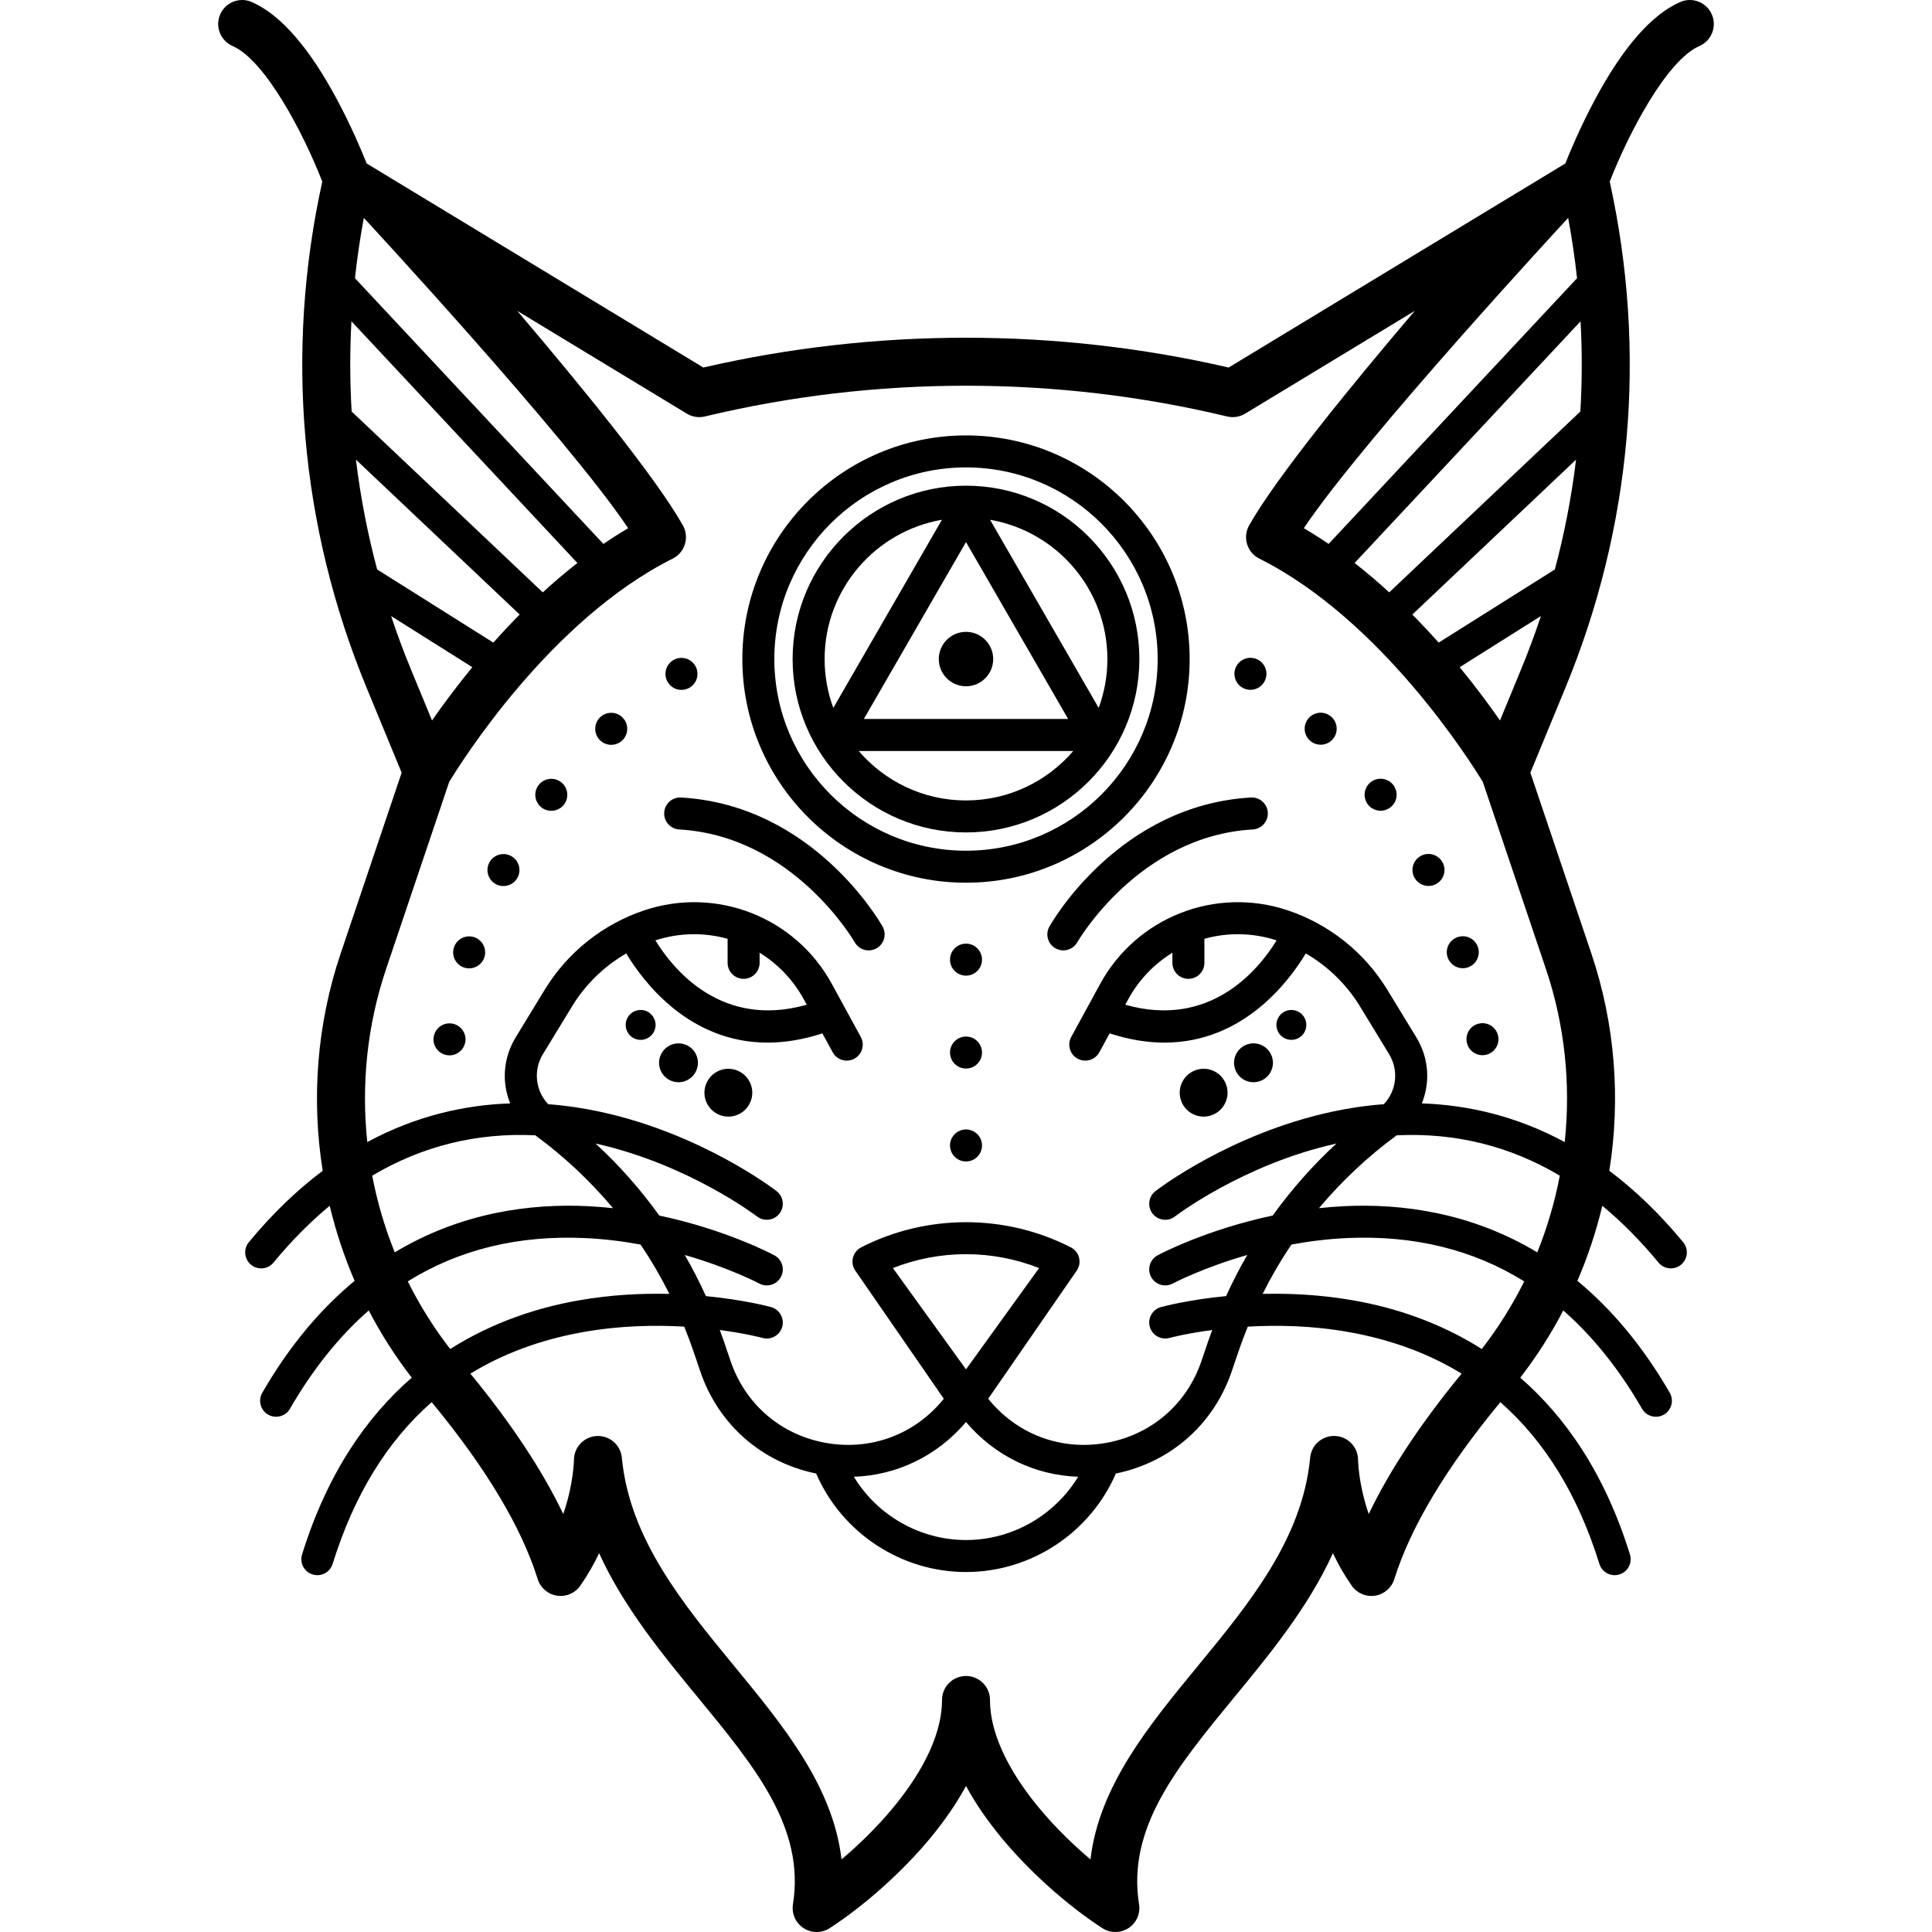 <?xml version='1.0' encoding='iso-8859-1'?>
<!DOCTYPE svg PUBLIC '-//W3C//DTD SVG 1.1//EN' 'http://www.w3.org/Graphics/SVG/1.1/DTD/svg11.dtd'>
<!-- Uploaded to: SVG Repo, www.svgrepo.com, Generator: SVG Repo Mixer Tools -->
<svg fill="#000000" height="800px" width="800px" version="1.1" xmlns="http://www.w3.org/2000/svg" viewBox="0 0 483.055 483.055" xmlns:xlink="http://www.w3.org/1999/xlink" enable-background="new 0 0 483.055 483.055">
  <g>
    <path d="m428,3.597c-1.329-3.036-4.863-4.421-7.902-3.092-7.164,3.134-14.35,11.369-21.356,24.474-3.561,6.661-6.151,12.839-7.366,15.896l-84.177,51.016c-43.018-9.931-88.324-9.931-131.342,0l-84.178-51.016c-1.216-3.057-3.805-9.235-7.366-15.896-7.006-13.105-14.192-21.34-21.356-24.474-3.035-1.327-6.574,0.056-7.902,3.092-1.328,3.036 0.057,6.574 3.092,7.902 8.252,3.61 17.822,22.044 22.431,33.909-9.366,42.532-5.551,86.25 11.082,126.552l8.764,21.235-15.247,45.194c-5.965,17.684-7.354,36.366-4.497,54.338-6.256,4.706-12.454,10.57-18.466,17.86-1.405,1.705-1.163,4.226 0.541,5.631 0.745,0.615 1.646,0.914 2.543,0.914 1.153,0 2.297-0.496 3.088-1.455 4.474-5.426 9.161-10.151 14.047-14.197 1.536,6.411 3.61,12.695 6.232,18.765-8.251,6.823-16.123,15.919-23.092,27.983-1.104,1.913-0.45,4.359 1.463,5.465 0.631,0.364 1.318,0.537 1.997,0.537 1.382,0 2.727-0.717 3.468-2 5.725-9.911 12.301-18.104 19.694-24.584 3.06,5.877 6.65,11.505 10.75,16.811-11.173,9.715-21.095,23.805-27.419,44.199-0.654,2.11 0.525,4.351 2.636,5.005 0.395,0.123 0.793,0.181 1.186,0.181 1.707,0 3.287-1.101 3.819-2.816 5.318-17.15 13.605-30.654 24.763-40.45 13.526,16.365 22.448,31.244 26.512,44.247 0.682,2.184 2.546,3.789 4.807,4.14 2.258,0.352 4.523-0.614 5.835-2.488 1.892-2.702 3.44-5.45 4.707-8.139 6.171,13.544 15.758,25.197 24.57,35.909 14.46,17.575 26.948,32.753 23.899,51.865-0.374,2.342 0.667,4.684 2.655,5.976 1.988,1.293 4.552,1.292 6.54,0 8.84-5.747 18.253-14.182 25.178-22.562 3.621-4.382 6.588-8.716 8.895-12.986 2.307,4.27 5.273,8.604 8.895,12.986 6.925,8.38 16.338,16.814 25.178,22.562 0.994,0.646 2.133,0.97 3.271,0.97s2.275-0.323 3.27-0.969c1.988-1.292 3.029-3.634 2.655-5.976-3.049-19.111 9.439-34.29 23.899-51.865 8.813-10.711 18.399-22.364 24.569-35.908 1.268,2.688 2.815,5.436 4.707,8.137 1.312,1.875 3.576,2.837 5.835,2.489 2.261-0.351 4.125-1.956 4.807-4.14 4.064-13.004 12.987-27.882 26.513-44.247 11.159,9.796 19.445,23.3 24.764,40.45 0.532,1.716 2.112,2.816 3.819,2.816 0.393,0 0.791-0.058 1.186-0.181 2.11-0.654 3.29-2.895 2.636-5.005-6.324-20.394-16.247-34.484-27.42-44.199 4.1-5.305 7.69-10.933 10.749-16.809 7.393,6.48 13.97,14.672 19.695,24.582 0.741,1.283 2.086,2 3.468,2 0.679,0 1.367-0.173 1.997-0.537 1.913-1.105 2.567-3.552 1.463-5.465-6.97-12.065-14.841-21.16-23.092-27.983 2.623-6.07 4.697-12.354 6.233-18.766 4.885,4.046 9.572,8.772 14.047,14.198 0.791,0.959 1.935,1.455 3.088,1.455 0.896,0 1.798-0.299 2.543-0.914 1.704-1.405 1.946-3.926 0.541-5.631-6.012-7.291-12.21-13.154-18.466-17.86 2.857-17.972 1.468-36.655-4.497-54.338l-15.247-45.194 8.764-21.235c16.633-40.302 20.448-84.019 11.081-126.553 4.61-11.865 14.18-30.298 22.432-33.908 3.032-1.33 4.417-4.867 3.089-7.903zm-39.243,138.784l-29.051,18.289c-2.069-2.321-4.266-4.674-6.585-7.016l40.937-38.73c-1.115,9.238-2.886,18.408-5.301,27.457zm5.549-72.819l-62.118,66.439c-2.017-1.374-4.081-2.691-6.192-3.931 14.941-22.382 66.09-77.594 66.09-77.594 0.934,5.017 1.67,10.049 2.22,15.086zm.88,10.772c0.411,7.531 0.391,15.059-0.052,22.559l-47.788,45.211c-2.751-2.521-5.64-4.985-8.658-7.342l56.498-60.428zm-271.837,80.335l-29.052-18.289c-2.415-9.049-4.186-18.219-5.301-27.458l40.938,38.73c-2.32,2.343-4.517,4.696-6.585,7.017zm12.36-12.565l-47.789-45.212c-0.444-7.5-0.464-15.028-0.053-22.559l56.499,60.429c-3.017,2.356-5.906,4.82-8.657,7.342zm15.158-12.104l-62.119-66.44c0.549-5.036 1.285-10.068 2.22-15.085 0,0 51.151,55.214 66.09,77.594-2.11,1.24-4.174,2.557-6.191,3.931zm-53.085,18.028l20.314,12.789c-4.064,4.95-7.454,9.543-10.081,13.319l-5.263-12.754c-1.82-4.41-3.475-8.864-4.97-13.354zm-4.72,139.923c12.47-7.409 26.092-10.789 40.776-10.096 7.254,5.329 13.755,11.45 19.436,18.221-2.086-0.225-4.216-0.4-6.392-0.504-14.112-0.678-31.491,1.505-48.187,11.55-2.497-6.197-4.386-12.621-5.633-19.171zm8.895,26.429c12.77-7.947 27.562-11.581 44.279-10.829 4.877,0.219 9.553,0.815 13.92,1.621 2.665,3.94 5.062,8.065 7.208,12.338-6.871-0.169-14.684,0.202-22.872,1.654-9.94,1.762-21.186,5.322-31.927,12.126-4.117-5.304-7.658-10.974-10.608-16.91zm240.265,58.166c-2.584-7.449-2.67-13.446-2.671-13.519 0-3.203-2.517-5.842-5.716-5.993-3.213-0.155-5.955,2.237-6.258,5.426-1.926,20.287-15.258,36.491-28.149,52.161-12.157,14.775-24.65,29.96-26.777,48.281-3.975-3.35-8.608-7.735-12.978-13.022-5.541-6.705-12.146-16.804-12.146-26.837 0-3.313-2.687-6-6-6s-6,2.687-6,6c0,10.034-6.604,20.132-12.146,26.837-4.369,5.288-9.003,9.673-12.978,13.022-2.127-18.321-14.62-33.506-26.777-48.281-12.892-15.67-26.224-31.874-28.15-52.161-0.293-3.091-2.892-5.422-5.968-5.422-0.089,0-0.178,0.002-0.268,0.006-3.191,0.14-5.714,2.767-5.737,5.962-0.001,0.088-0.087,6.089-2.672,13.541-5.239-10.929-13.013-22.679-23.223-35.099 8.169-5.002 17.513-8.467 28.021-10.36 9.242-1.665 18.077-1.821 25.441-1.391 0.82,2.022 1.601,4.065 2.307,6.145l1.696,5c4.512,13.299 15.307,22.781 28.989,25.582 6.41,14.82 21.179,24.627 37.468,24.627 16.28,0 31.05-9.808 37.468-24.629 13.677-2.802 24.471-12.283 28.982-25.58l1.696-5c0.706-2.08 1.487-4.123 2.307-6.145 7.364-0.43 16.199-0.274 25.44,1.391 10.508,1.893 19.852,5.358 28.022,10.36-10.21,12.419-17.984,24.168-23.223,35.098zm-100.695-36.165l-18.278-25.327c11.715-4.631 24.841-4.631 36.556,0l-18.278,25.327zm0,13.166c7.207,8.491 17.256,13.316 28.045,13.685-5.877,9.651-16.477,15.818-28.042,15.818-11.571,0-22.173-6.167-28.044-15.818 10.788-0.371 20.835-5.196 28.041-13.685zm128.961-18.257c-10.741-6.804-21.987-10.364-31.927-12.126-8.188-1.452-16-1.823-22.87-1.655 2.147-4.273 4.544-8.398 7.208-12.338 4.366-0.806 9.042-1.402 13.919-1.621 16.713-0.75 31.506,2.883 44.279,10.832-2.95,5.935-6.491,11.604-10.609,16.908zm13.872-24.166c-16.693-10.042-34.07-12.224-48.188-11.551-2.175,0.104-4.306,0.279-6.391,0.504 5.68-6.771 12.18-12.89 19.433-18.219 14.686-0.695 28.308,2.681 40.779,10.091-1.247,6.55-3.136,12.976-5.633,19.175zm2.147-70.899c4.755,14.094 6.251,28.896 4.718,43.325-12.281-6.631-24.502-9.289-35.731-9.669 2.131-5.222 1.797-11.315-1.368-16.505l-7.274-11.93c-5.696-9.341-14.549-16.391-24.928-19.851-18.048-6.015-37.759,1.74-46.869,18.44l-7.221,13.238c-1.058,1.939-0.343,4.369 1.597,5.427 1.936,1.056 4.368,0.343 5.427-1.596l2.579-4.729c4.942,1.604 9.505,2.309 13.694,2.309 19.498,0 30.921-14.957 35.352-22.294 5.509,3.193 10.186,7.723 13.539,13.22l7.274,11.93c2.498,4.096 1.879,9.188-1.307,12.544-4.611,0.346-8.988,1.021-13.041,1.899-25.28,5.479-43.303,19.249-44.058,19.833-1.748,1.351-2.069,3.863-0.719,5.611 1.354,1.748 3.863,2.069 5.611,0.718 0.17-0.131 17.093-13.058 40.372-18.232-5.936,5.47-11.262,11.503-15.938,18.008-16.647,3.521-28.139,9.601-28.771,9.941-1.945,1.043-2.676,3.465-1.635,5.412 1.042,1.946 3.464,2.682 5.413,1.64 0.118-0.063 7.431-3.913 18.618-7.133-1.923,3.328-3.681,6.759-5.283,10.28-9.532,0.924-15.804,2.615-16.286,2.749-2.129,0.587-3.377,2.787-2.792,4.916 0.586,2.128 2.789,3.38 4.916,2.797 0.092-0.025 4.16-1.116 10.688-1.982-0.333,0.908-0.673,1.812-0.984,2.73l-1.696,5c-3.677,10.837-12.599,18.5-23.866,20.499-11.274,1.997-22.282-2.129-29.46-11.04l22.076-31.96c0.684-0.947 0.919-2.145 0.646-3.279-0.274-1.135-1.03-2.093-2.07-2.624-16.405-8.376-35.996-8.376-52.405,0-1.04,0.531-1.796,1.489-2.07,2.624-0.273,1.135-0.038,2.333 0.646,3.279l22.077,31.96c-7.179,8.912-18.193,13.038-29.461,11.04-11.268-1.999-20.189-9.662-23.865-20.499l-1.696-5c-0.312-0.918-0.652-1.822-0.984-2.729 6.52,0.865 10.587,1.954 10.686,1.982 2.13,0.587 4.329-0.665 4.916-2.793 0.588-2.13-0.662-4.333-2.792-4.92-0.482-0.133-6.755-1.824-16.285-2.748-1.602-3.52-3.36-6.952-5.283-10.28 11.187,3.22 18.499,7.069 18.617,7.132 1.946,1.043 4.37,0.31 5.413-1.636 1.044-1.947 0.313-4.371-1.635-5.416-0.632-0.339-12.124-6.42-28.77-9.94-4.675-6.504-10-12.536-15.936-18.006 23.194,5.158 40.201,18.1 40.372,18.232 1.746,1.347 4.257,1.026 5.608-0.721 1.351-1.748 1.029-4.26-0.719-5.611-0.755-0.583-18.776-14.354-44.058-19.833-4.052-0.878-8.428-1.553-13.04-1.899-3.186-3.355-3.805-8.448-1.307-12.544l7.274-11.93c3.352-5.497 8.029-10.027 13.537-13.219 4.43,7.337 15.852,22.293 35.353,22.293 4.187,0 8.752-0.706 13.694-2.309l2.579,4.728c1.059,1.939 3.489,2.656 5.427,1.597 1.939-1.058 2.654-3.487 1.597-5.427l-7.22-13.237c-9.11-16.7-28.818-24.456-46.869-18.44-10.379,3.46-19.231,10.51-24.928,19.851l-7.274,11.93c-3.165,5.19-3.499,11.282-1.368,16.505-11.23,0.38-23.451,3.038-35.732,9.669-1.532-14.43-0.036-29.231 4.719-43.325l15.761-46.72c2.788-4.613 25.167-40.479 55.882-55.836 1.469-0.734 2.572-2.038 3.053-3.608 0.481-1.57 0.298-3.269-0.507-4.7-6.687-11.888-25.466-34.893-41.418-53.642l42.415,25.706c1.352,0.819 2.97,1.073 4.51,0.703 42.705-10.25 87.855-10.25 130.566,0 1.541,0.37 3.158,0.116 4.51-0.703l42.415-25.706c-15.952,18.749-34.731,41.754-41.419,53.642-0.805,1.431-0.988,3.13-0.507,4.7 0.48,1.57 1.584,2.874 3.053,3.608 30.648,15.324 53.095,51.233 55.884,55.839l15.761,46.715zm-89.375,2.514c2.209,0 4-1.791 4-4v-6.015c5.762-1.604 12.019-1.568 18.055,0.397-4.556,7.403-16.601,22.111-37.841,16.088l.732-1.342c2.689-4.931 6.541-8.88 11.054-11.656v2.527c0,2.21 1.791,4.001 4,4.001zm-111.209,0c2.209,0 4-1.791 4-4v-2.526c4.513,2.776 8.364,6.724 11.054,11.654l.732,1.343c-21.241,6.024-33.286-8.684-37.842-16.088 6.035-1.966 12.292-2.001 18.056-0.396v6.014c-2.84217e-14,2.208 1.791,3.999 4,3.999zm194.38-77.357l-5.263,12.754c-2.627-3.777-6.017-8.37-10.081-13.32l20.314-12.788c-1.495,4.49-3.15,8.944-4.97,13.354z"/>
    <path d="m170.289,199.401c-2.205-0.121-4.096,1.56-4.222,3.766-0.126,2.206 1.56,4.096 3.765,4.222 28.483,1.627 43.72,27.939 43.87,28.205 0.735,1.302 2.091,2.034 3.487,2.034 0.664,0 1.337-0.166 1.957-0.514 1.926-1.083 2.608-3.522 1.525-5.447-0.696-1.242-17.455-30.384-50.382-32.266z"/>
    <path d="m312.766,199.401c-32.928,1.882-49.687,31.024-50.384,32.264-1.082,1.923-0.4,4.356 1.521,5.441 0.62,0.351 1.295,0.517 1.961,0.517 1.395,0 2.75-0.731 3.487-2.03 0.15-0.266 15.387-26.577 43.871-28.205 2.205-0.126 3.891-2.016 3.765-4.222-0.125-2.206-2.016-3.887-4.221-3.765z"/>
    <path d="m241.527,220.703c30.834,0 55.919-25.085 55.919-55.919s-25.085-55.919-55.919-55.919-55.919,25.085-55.919,55.919 25.085,55.919 55.919,55.919zm0-103.839c26.423,0 47.919,21.496 47.919,47.919s-21.496,47.919-47.919,47.919-47.919-21.497-47.919-47.919 21.497-47.919 47.919-47.919z"/>
    <path d="m310.46,171.827c0.67,0.44 1.43,0.65 2.18,0.65 1.311,0 2.591-0.64 3.351-1.82 1.21-1.85 0.689-4.32-1.16-5.53s-4.33-0.69-5.54,1.16c-1.201,1.85-0.681,4.33 1.169,5.54z"/>
    <path d="m369.55,236.867c-0.67-2.1-2.92-3.26-5.029-2.59-2.101,0.67-3.271,2.92-2.591,5.02 0.54,1.7 2.11,2.79 3.811,2.79 0.399,0 0.81-0.06 1.21-0.19 2.11-0.67 3.269-2.92 2.599-5.03z"/>
    <path d="m342.76,195.527c-1.75,1.34-2.09,3.85-0.75,5.61 0.79,1.03 1.98,1.57 3.19,1.57 0.84,0 1.689-0.27 2.42-0.82 1.76-1.34 2.09-3.85 0.75-5.61-1.34-1.75-3.849-2.09-5.61-0.75z"/>
    <path d="m360.7,215.657c-1.021-1.95-3.43-2.71-5.39-1.69-1.961,1.02-2.721,3.44-1.7,5.4 0.72,1.36 2.109,2.15 3.55,2.15 0.63,0 1.26-0.15 1.85-0.46 1.96-1.02 2.721-3.44 1.7-5.4-0.01,0-0.01,0-0.01,0z"/>
    <path d="m370.11,255.867c-2.181,0.3-3.721,2.31-3.41,4.5 0.27,2.01 1.979,3.46 3.95,3.46 0.189,0 0.37-0.01 0.56-0.04 2.18-0.3 3.71-2.32 3.41-4.51s-2.32-3.72-4.51-3.41z"/>
    <path d="m327.28,179.477c-1.51,1.62-1.42,4.15 0.21,5.66 0.77,0.71 1.74,1.06 2.72,1.06 1.07,0 2.14-0.43 2.93-1.27 1.5-1.62 1.41-4.15-0.21-5.66-1.619-1.5-4.15-1.41-5.65,0.21z"/>
    <path d="m112.93,255.907c-2.189-0.3-4.21,1.23-4.5,3.42-0.31,2.18 1.221,4.2 3.41,4.5 0.19,0.03 0.37,0.04 0.55,0.04 1.971,0 3.681-1.45 3.96-3.46 0.3-2.19-1.23-4.2-3.42-4.5z"/>
    <path d="m170.39,172.497c0.75,0 1.511-0.22 2.181-0.66v0.01c1.85-1.21 2.37-3.69 1.17-5.54-1.21-1.85-3.69-2.37-5.54-1.17 0,0.01 0,0.01 0,0.01-1.851,1.2-2.37,3.68-1.16,5.53 0.759,1.18 2.039,1.82 3.349,1.82z"/>
    <path d="m140.271,195.547c-1.761-1.34-4.271-1-5.61,0.76-1.34,1.75-1,4.26 0.75,5.6 0.729,0.56 1.58,0.82 2.43,0.82 1.2,0 2.391-0.54 3.181-1.57 1.338-1.76 0.999-4.27-0.751-5.61z"/>
    <path d="m150.1,179.287c-1.619,1.51-1.71,4.04-0.21,5.66 0.79,0.85 1.86,1.28 2.94,1.28 0.97,0 1.95-0.36 2.72-1.07 1.62-1.51 1.71-4.04 0.2-5.66-1.5-1.62-4.03-1.71-5.65-0.21z"/>
    <path d="m127.731,213.997c-1.96-1.02-4.381-0.26-5.4,1.69-1.02,1.96-0.26,4.38 1.7,5.4 0.59,0.31 1.22,0.45 1.84,0.45 1.44,0 2.84-0.78 3.55-2.15 1.029-1.95 0.27-4.37-1.69-5.39z"/>
    <path d="m118.521,234.307c-2.11-0.67-4.36,0.49-5.03,2.6-0.67,2.1 0.49,4.35 2.6,5.03 0.4,0.12 0.811,0.18 1.21,0.18 1.7,0 3.271-1.08 3.811-2.78 0.678-2.11-0.492-4.36-2.591-5.03z"/>
    <path d="m241.527,208.134c23.903,0 43.35-19.447 43.35-43.35s-19.446-43.35-43.35-43.35-43.351,19.447-43.351,43.35 19.448,43.35 43.351,43.35zm0-8c-10.722,0-20.338-4.805-26.826-12.367h53.652c-6.488,7.562-16.103,12.367-26.826,12.367zm25.539-20.368h-51.076l25.538-44.233 25.538,44.233zm9.811-14.982c0,4.29-0.77,8.403-2.175,12.21l-27.157-47.037c16.634,2.865 29.332,17.386 29.332,34.827zm-41.367-34.827l-27.157,47.038c-1.406-3.808-2.176-7.921-2.176-12.211 0-17.441 12.699-31.962 29.333-34.827z"/>
    <circle cx="241.527" cy="164.784" r="6.802"/>
    <circle cx="241.53" cy="239.937" r="4"/>
    <circle cx="241.53" cy="263.167" r="4"/>
    <circle cx="241.53" cy="286.397" r="4"/>
    <path d="m322.879,259.992c0.987,0 1.952-0.396 2.647-1.092 0.696-0.695 1.092-1.66 1.092-2.647 0-0.98-0.396-1.944-1.092-2.64-0.696-0.695-1.66-1.092-2.647-1.092-0.987,0-1.952,0.396-2.64,1.092-0.696,0.696-1.099,1.66-1.099,2.64 0,0.987 0.404,1.952 1.099,2.647 0.688,0.695 1.652,1.092 2.64,1.092z"/>
    <path d="m313.404,270.588c1.286,0 2.535-0.516 3.44-1.421 0.905-0.905 1.428-2.161 1.428-3.44s-0.523-2.528-1.428-3.432c-0.905-0.905-2.154-1.428-3.44-1.428-1.279,0-2.528,0.523-3.432,1.428-0.905,0.897-1.428,2.154-1.428,3.432s0.523,2.535 1.428,3.44c0.904,0.905 2.153,1.421 3.432,1.421z"/>
    <path d="m300.945,279.188c1.571,0 3.118-0.636 4.225-1.75 1.114-1.114 1.758-2.655 1.758-4.233 0-1.57-0.643-3.118-1.758-4.233-1.107-1.107-2.655-1.75-4.225-1.75-1.578,0-3.118,0.643-4.232,1.75-1.114,1.114-1.75,2.662-1.75,4.233 0,1.578 0.636,3.118 1.75,4.233s2.654,1.75 4.232,1.75z"/>
    <path d="m182.109,267.223c-1.57,0-3.111,0.643-4.225,1.757s-1.757,2.655-1.757,4.225c0,1.578 0.643,3.118 1.757,4.233 1.107,1.114 2.655,1.75 4.225,1.75 1.578,0 3.119-0.636 4.233-1.75 1.114-1.114 1.75-2.655 1.75-4.233 0-1.57-0.636-3.111-1.75-4.225-1.114-1.114-2.654-1.757-4.233-1.757z"/>
    <path d="m169.644,260.867c-1.279,0-2.528,0.523-3.433,1.428-0.905,0.897-1.428,2.154-1.428,3.432s0.523,2.535 1.428,3.44c0.905,0.905 2.154,1.421 3.433,1.421 1.279,0 2.535-0.516 3.44-1.421 0.905-0.905 1.421-2.161 1.421-3.44s-0.516-2.528-1.421-3.432c-0.905-0.905-2.162-1.428-3.44-1.428z"/>
    <path d="m160.176,252.521c-0.987,0-1.952,0.396-2.647,1.092-0.696,0.696-1.092,1.66-1.092,2.647 0,0.98 0.396,1.944 1.092,2.64 0.695,0.696 1.66,1.099 2.647,1.099s1.944-0.404 2.64-1.099c0.695-0.695 1.099-1.66 1.099-2.64 0-0.987-0.404-1.952-1.099-2.647-0.696-0.696-1.66-1.092-2.64-1.092z"/>
  </g>
</svg>